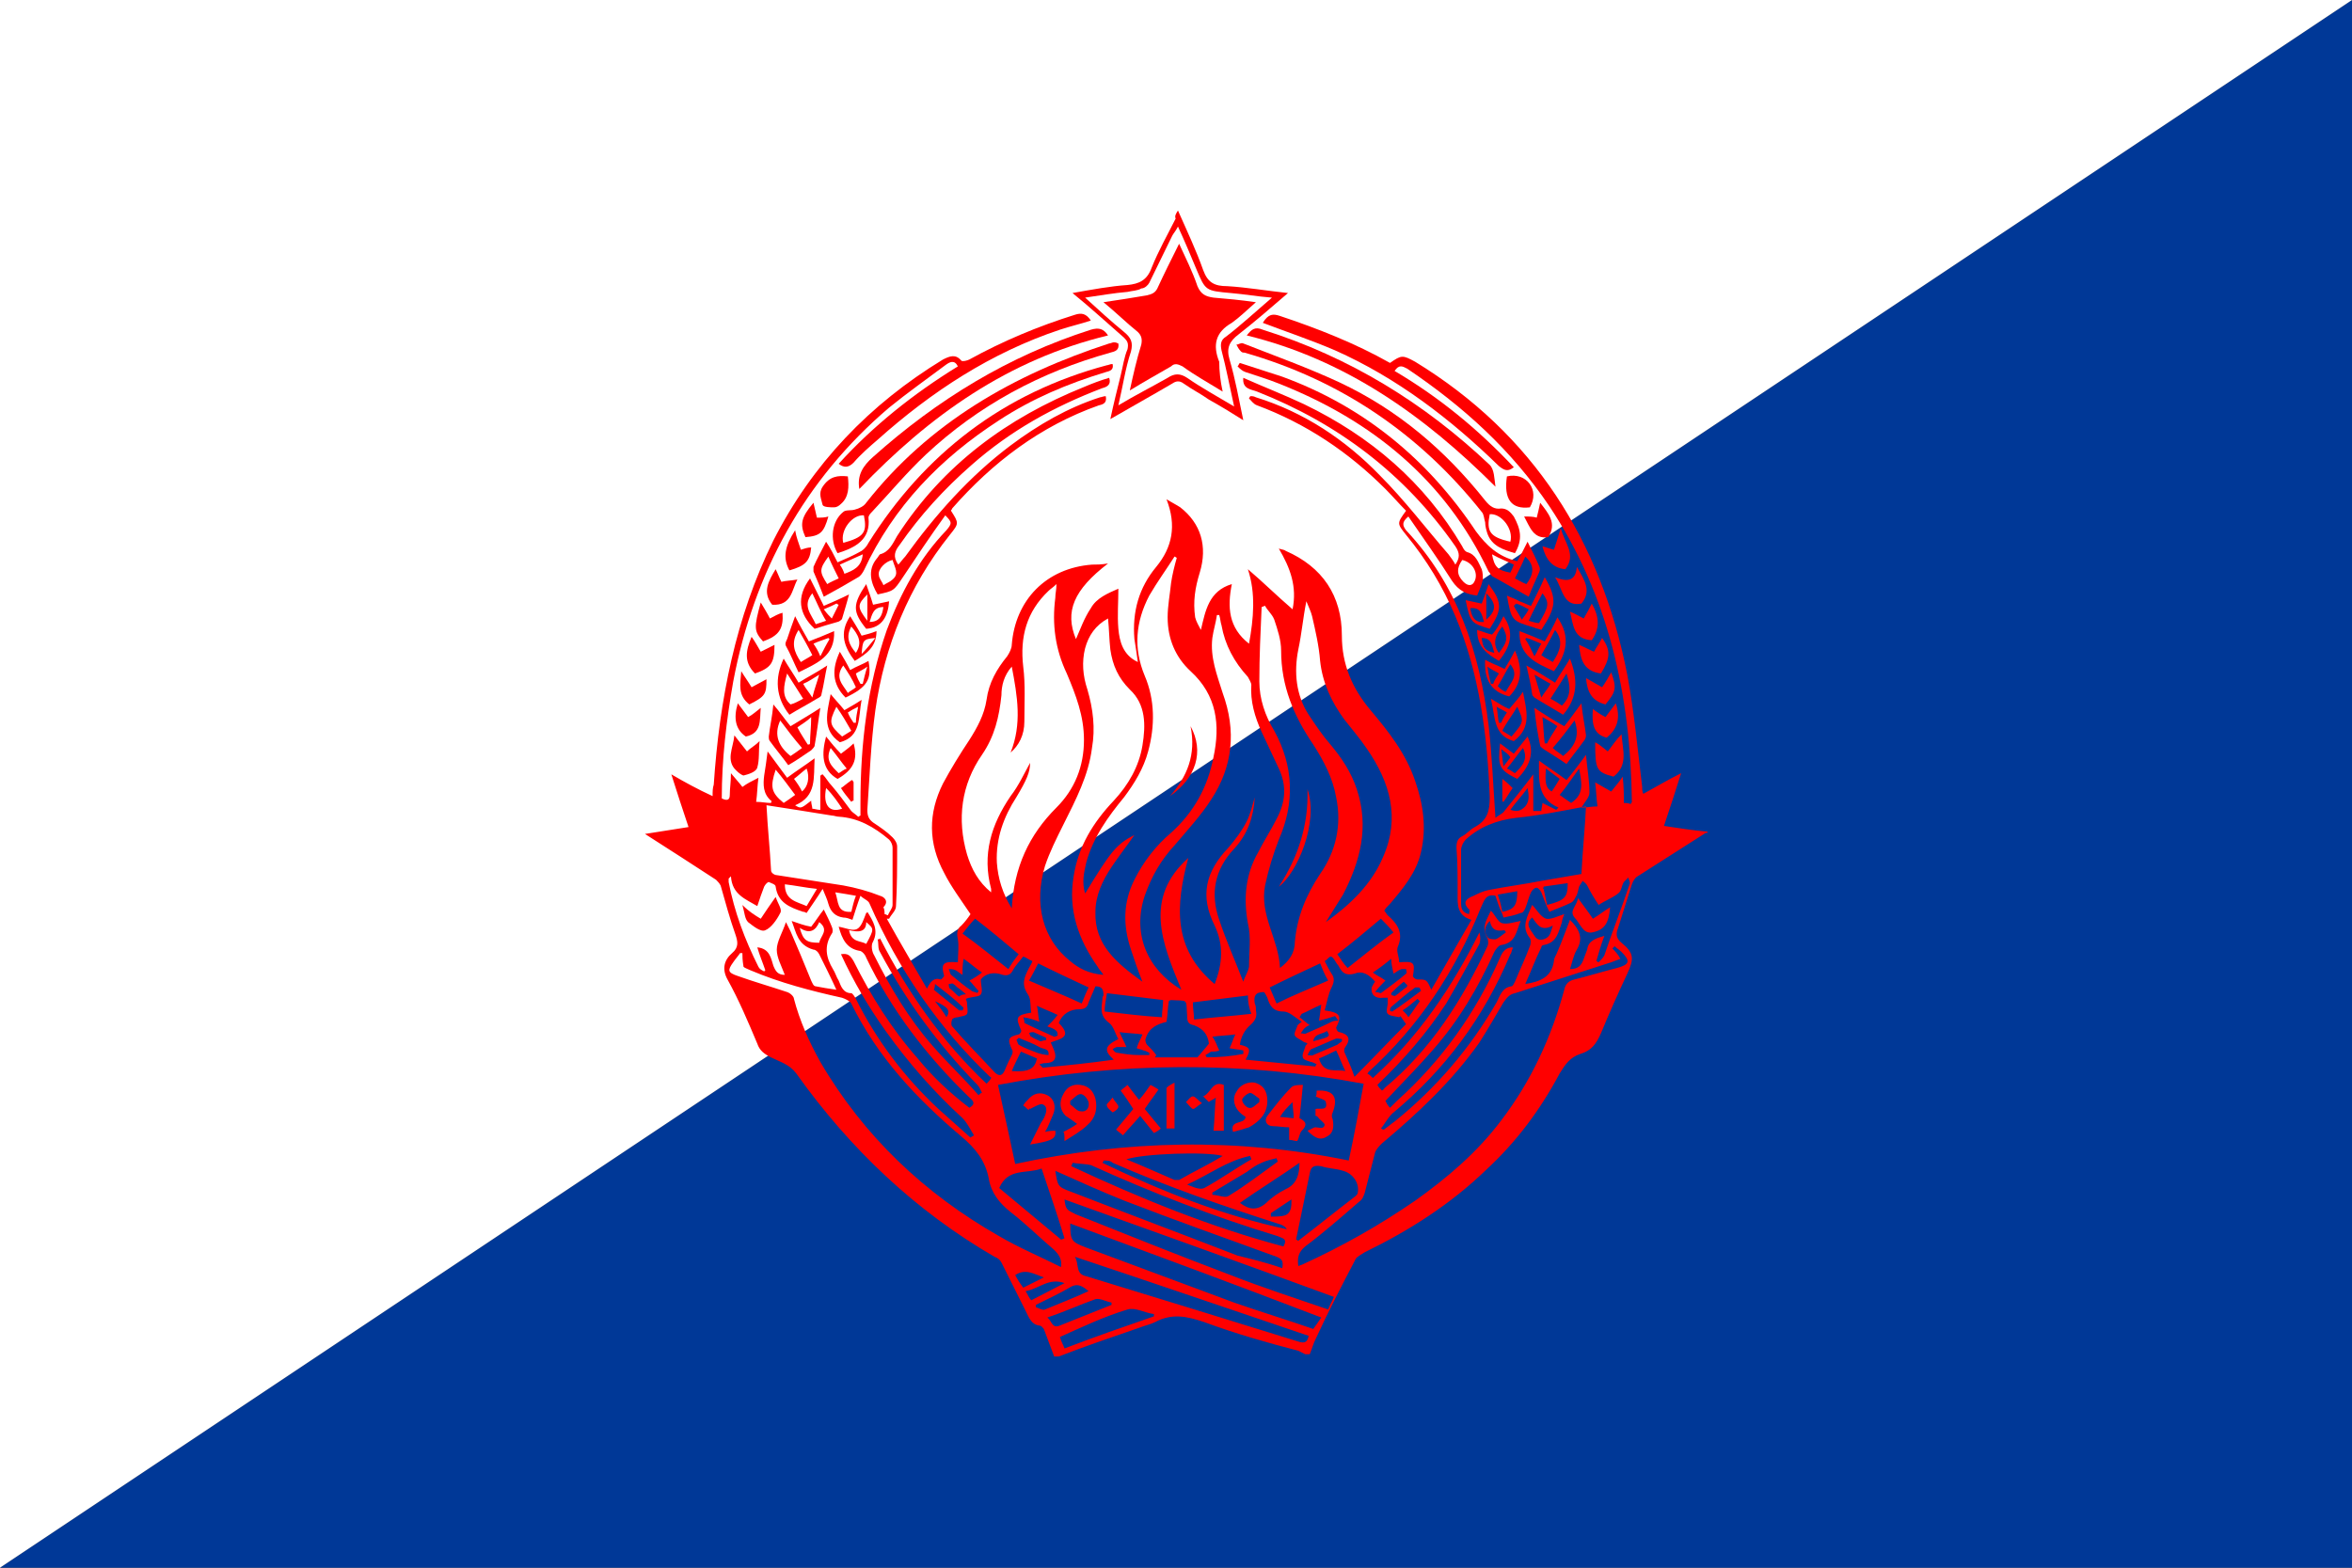 <svg preserveAspectRatio="xMidYMid meet" viewBox="0 0 150 100" xmlns="http://www.w3.org/2000/svg" xmlns:xlink="http://www.w3.org/1999/xlink"><rect x="0" y="0" width="150" height="100" fill="#333333" stroke="none"/><clipPath id="a"><path d="m0 0h150v100h-150z"/></clipPath><g clip-path="url(#a)"><path d="m0 100 150-100v100z" fill="#003897"/><path d="m0 100 150-100h-150z" fill="#fff"/></g><g fill="#f00" transform="matrix(.731 0 0 .731 38.429 13.429)"><path d="m39.4 100c-.3-.8-.6-1.6-.9-2.4-.1-.1-.2-.3-.4-.3-.7-.1-.9-.7-1.2-1.3-.7-1.4-1.4-2.8-2.1-4.2-.1-.2-.3-.4-.6-.5-6.9-4-12.6-9.4-17.3-16-.6-.8-1.4-1-2.2-1.4-.6-.3-1-.6-1.2-1.2-.8-1.9-1.6-3.8-2.6-5.6-.5-.9-.3-1.7.4-2.3.6-.5.5-1 .3-1.6-.5-1.4-.9-2.9-1.3-4.3-.1-.2-.3-.4-.4-.5-2-1.3-4-2.6-6.2-4 1.3-.2 2.5-.4 3.8-.6-.5-1.5-1-3-1.5-4.6 1.2.7 2.3 1.3 3.6 1.9 0-.4 0-.7.1-1 .5-7.4 1.9-14.6 5.2-21.3 3.4-6.7 8.4-11.9 14.8-15.8.6-.3 1.1-.5 1.6.1.1.1.5 0 .7-.1 2.9-1.6 6-2.9 9.2-3.9.6-.2 1-.1 1.4.5-.9.3-1.8.5-2.7.8-6 2-11.2 5.4-15.9 9.6-.7.6-1.5 1.3-2.1 2-.4.4-.8.5-1.3.1 3-3.3 6.5-6.1 10.4-8.5-.3-.6-.7-.4-1.1-.1-1.6 1.2-3.3 2.4-4.9 3.7-7.4 6.3-11.8 14.4-13.6 23.9-.6 3.4-1 6.8-1 10.2.4.2.7.2.7-.3 0-.6.1-1.1.1-1.9.4.5.7.8 1 1.2.4-.3.8-.5 1.4-.8-.1.7-.1 1.4-.2 2.1.5 0 .9.1 1.3.1 0-.1.1-.2 0-.2-.7-.6-.7-1.4-.6-2.2.1-.6.2-1.3.3-2.1.6.8 1.1 1.5 1.7 2.3.8-.6 1.6-1.1 2.4-1.7-.1 1.7.2 3.3-1.7 4.1.5.3.5.3 1.4-.4 0 .3.1.5.1.7.2 0 .4.1.7.1 0-1 0-2 0-3 .1 0 .1-.1.2-.1.3.3.5.7.8 1 .6.7 1.1 1.4 1.7 2.2.2.2.4.3.6.5.1 0 .1-.1.2-.1 0-.4 0-.7 0-1.1 0-5.2.6-10.2 2.3-15.1 1.2-3.2 2.8-6.2 5.2-8.7.5-.6.5-.7-.1-1.3-1.3 1.8-2.5 3.6-3.7 5.4-.8 1.2-.8 1.2-2.2 1.5-.6-1-.9-2.1-.1-3.1.1-.1.2-.3.3-.4.8-.2 1.1-.9 1.5-1.6 4-6.2 9.6-10.3 16.3-13 .7-.3 1.5-.6 2.2-.8.2.6-.2.8-.6.9-4.2 1.6-8 3.7-11.4 6.7-2.4 2.1-4.5 4.4-6.3 7-.4.5-.6 1-.1 1.7.2-.2.4-.5.6-.7 2.6-3.6 5.6-7 9.2-9.7 2.4-1.8 5-3.3 7.8-4.2.1 0 .3-.1.5-.1.1.5-.1.7-.6.8-5.1 1.8-9.3 5-12.8 9 0 .1-.1.1-.1.2.7 1.1.7 1.1-.1 2.1-3.6 4.5-5.7 9.7-6.5 15.3-.4 2.9-.5 5.8-.7 8.7 0 .5.1.8.5 1.1.6.4 1.2.8 1.7 1.3.2.2.4.5.4.8 0 1.7 0 3.5-.1 5.2 0 .4-.4.7-.6 1.1-.1 0-.2 0-.2 0 1.1 2 2.3 4 3.5 6.1.3-.6.6-1 1.2-.8.1 0 .3-.3.3-.3-.3-1.1-.1-1.3 1.2-1.2 0-.7.1-1.4 0-2-.1-.5-.1-.9.3-1.2.3-.3.6-.7.8-1-.8-1.2-1.7-2.4-2.3-3.6-1.4-2.6-1.4-5.2-.1-7.8.7-1.3 1.5-2.6 2.3-3.8.7-1.1 1.3-2.2 1.5-3.5.2-1.5.9-2.7 1.8-3.8.2-.3.4-.7.4-1 .3-3.9 3-6.7 7-7 .4 0 .8 0 1.4-.1-3 2.3-3.8 4.2-2.8 6.6.4-.9.7-1.8 1.3-2.7.5-.9 1.5-1.3 2.4-1.7 0 1.2-.1 2.3 0 3.5.1 1.1.4 2.3 1.7 2.9-.1-.7-.2-1.4-.3-2-.2-2.4.4-4.5 1.9-6.3 1.4-1.7 1.8-3.6.9-5.9.5.3.9.5 1.2.7 1.8 1.4 2.4 3.4 1.7 5.7-.4 1.3-.6 2.5-.4 3.9.1.4.3.7.5 1.1.4-1.7.7-3.4 2.7-4-.4 2-.3 3.8 1.5 5.2.4-2.2.6-4.4-.1-6.5 1.3 1.1 2.5 2.3 3.9 3.5.4-2-.2-3.6-1.2-5.3.3.1.5.1.6.2 3.2 1.4 4.9 3.9 4.9 7.4 0 2.5.9 4.6 2.5 6.5s3.1 3.8 3.9 6.2c.7 2 1 4.1.5 6.2-.4 1.8-1.6 3.2-2.7 4.5-.2.2-.4.4-.5.6.1.1.2.3.3.4.8.7 1.4 1.5.9 2.7-.2.4.1.9.1 1.4 1.3-.1 1.4 0 1.2 1.2 0 .1.2.3.4.3.8 0 .8 0 1.2.9 1.2-2.1 2.3-4 3.5-6.1-1.3-.4-1.2-1.4-1.2-2.3 0-1.3 0-2.7-.1-4 0-.5.1-.8.5-1s.7-.6 1.1-.8c1.1-.6 1.3-1.4 1.3-2.6-.2-5.4-.9-10.8-3-15.8-1.1-2.6-2.5-4.9-4.3-7.1-.8-1-.8-1 0-2.1-.6-.6-1.2-1.3-1.8-1.9-3.2-3.2-6.9-5.7-11.2-7.3-.3-.1-.5-.4-.7-.6 0-.1.1-.1.1-.2.2 0 .3 0 .5.1 4.2 1.3 7.8 3.7 10.8 6.8 2.2 2.2 4 4.6 6 6.9.2.3.4.5.6.9.4-.6.4-1 0-1.6-4.4-6.3-10.2-10.7-17.3-13.5-.5-.2-1.3-.2-1.2-1.2 1.8.8 3.6 1.5 5.3 2.3 5.8 2.8 10.5 6.8 13.8 12.4.1.2.2.4.4.5.8.2 1 .9 1.3 1.5.1.3.1.6.1.9-.1.5-.3.9-.5 1.4-.9-.1-1.6-.4-2.2-1.3-1.2-1.9-2.5-3.7-3.8-5.6-.6.5-.5.8-.2 1.2 4.5 4.8 6.4 10.6 7.2 17 .3 2.6.4 5.3.6 8.1.2-.2.5-.3.7-.5.8-1 1.7-2.1 2.6-3.3v3.2h.7c0-.2.1-.5.1-.7.4.2.8.4 1.2.6.1-.1.2-.2.2-.2-1.9-.8-1.7-2.5-1.7-4.1.8.6 1.6 1.1 2.4 1.7.6-.7 1.1-1.4 1.7-2.2.1 1.2.3 2.2.3 3.3 0 .4-.4.8-.7 1.3.5 0 .9-.1 1.4-.1-.1-.7-.1-1.3-.2-2.1.5.3.9.5 1.4.8.3-.4.6-.7 1-1.3.1.9.1 1.5.1 2.3.2 0 .4 0 .6.1 0-.1.1-.1.1-.2-.1-9.2-2-18-7.2-25.8-3.3-4.9-7.5-8.7-12.4-12-.4-.2-.7-.4-1.1.2 3.9 2.3 7.3 5.1 10.4 8.4-.5.4-.8.3-1.3-.1-4.2-4.1-8.9-7.7-14.3-10.1-2.1-.9-4.2-1.6-6.3-2.4.5-.8.9-.8 1.5-.6 3.3 1.1 6.6 2.4 9.6 4.1 1-.7 1.1-.7 2.2-.1 10.3 6.3 16.2 15.6 18.5 27.3.6 3.2.9 6.5 1.3 9.8 0 .2 0 .4.1.6 1.1-.6 2.1-1.2 3.3-1.8-.5 1.6-1 3.1-1.5 4.6 1.3.2 2.6.4 3.8.5v.1c-.1 0-.2 0-.3.1-1.9 1.2-3.9 2.5-5.8 3.7-.2.1-.4.4-.5.7-.4 1.3-.8 2.5-1.2 3.8-.2.5-.2.9.3 1.3 1.1.9 1.1 1.4.5 2.7-.8 1.7-1.6 3.5-2.3 5.2-.4.9-.8 1.5-1.8 1.8-.9.3-1.3.9-1.8 1.7-1.7 3.2-3.8 6-6.4 8.4-3.1 3-6.7 5.3-10.6 7.2-.3.2-.7.4-.8.6-1.2 2.3-2.4 4.6-3.5 7-.2.4-.3.8-.5 1.3-.1 0-.3 0-.4 0-.2-.1-.4-.2-.6-.3-2.7-.7-5.5-1.5-8.2-2.5-1.5-.5-2.8-.8-4.3 0-.4.2-.9.3-1.4.5-2.3.8-4.7 1.6-7 2.5-.1 0-.2 0-.4 0m-3.4-16.8c9.7-2.1 19.4-2.3 29.1-.3.5-2.3.9-4.5 1.3-6.7-10.7-2-21.3-1.9-31.9.1.5 2.3 1 4.5 1.5 6.9m52.8-17.9c-.3.1-.5.2-.8.3-2.8.9-5.6 1.8-8.4 2.7-.5.1-.7.4-1 .8-.7 1.2-1.4 2.4-2.1 3.5-2.4 3.4-5.4 6.2-8.5 8.8-.2.2-.5.5-.6.8-.3 1.2-.6 2.3-.9 3.5-.1.3-.2.6-.5.8-1.5 1.3-3.1 2.7-4.7 3.9-.6.5-.7 1-.6 1.7.1 0 .2-.1.3-.1 3.5-1.6 6.7-3.4 9.9-5.6 2.8-2 5.4-4.2 7.5-7 2.6-3.4 4.4-7.3 5.5-11.4.1-.5.4-.8.9-.9 1.2-.3 2.5-.7 3.7-1 1.1-.3 1.2-.6.4-1.4-.2-.2-.4-.3-.6-.5-.1.1-.1.1-.2.2.2.2.5.5.7.9m-37.7-8.8c-1.1 4.1-1.4 7.9 2.3 11 .7-1.8.8-3.4 0-5.1-1.3-2.6-.8-4.7 1.2-6.8.6-.7 1.2-1.5 1.6-2.3.3-.6.5-1.4.7-2.1-.1 1.7-.6 3.2-1.8 4.5-1.7 1.8-2.1 3.9-1.3 6.2.6 1.8 1.4 3.6 2.1 5.4.1-.4.4-.8.5-1.3 0-1.3.2-2.6-.1-3.8-.4-2.2-.2-4.3.9-6.2.5-1 1.1-1.9 1.6-2.9.8-1.5.9-2.9.2-4.4-.5-1.1-1-2.1-1.5-3.2-.6-1.3-1-2.7-.9-4.1 0-.2-.2-.5-.3-.7-1.2-1.3-2-2.8-2.3-4.5-.1-.3-.1-.6-.2-.9-.1 0-.1 0-.2 0-.1.7-.3 1.3-.4 2-.2 1.7.4 3.2.9 4.8 1.2 3.3.9 6.4-1 9.3-.9 1.4-2.1 2.7-3.2 4-1.2 1.3-2 2.7-2.6 4.4-1.1 3.3.2 6.4 3.2 8.2-1.7-4.1-3.3-8 .6-11.5m-13.8-8.3c0 .8-.3 1.5-1.2 3-1.1 1.7-1.8 3.6-1.7 5.7.1 1.4.5 2.7 1.3 4 .2-3.6 1.5-6.4 3.9-8.8 1.6-1.6 2.4-3.6 2.4-5.9 0-2.1-.7-3.9-1.5-5.8-1-2.1-1.3-4.3-1-6.6 0-.4.1-.7.1-1.2-.3.3-.5.4-.7.6-1.9 1.8-2.5 4-2.2 6.6.2 1.6.1 3.2.1 4.8 0 1.2-.5 2.1-1.2 2.7 1-2.5.6-4.9.1-7.5-.7.8-.9 1.7-.9 2.5-.2 1.9-.6 3.6-1.7 5.2-1.8 2.6-2.2 5.6-1.3 8.7.4 1.3 1 2.4 2.1 3.3 0-.1 0-.2 0-.3-.8-3 0-5.6 1.7-8.1.7-.9 1.2-2 1.7-2.9m9.1 6.3c-.7 1-1.4 1.9-2 2.8-.8 1.2-1.4 2.5-1.4 3.9-.1 2.9 1.9 4.5 4.1 6.1-.4-1-.7-1.9-1-2.8-.7-2.1-.7-4.1.3-6.1.8-1.6 1.9-3 3.2-4.1 2-1.8 3.2-4 3.7-6.6.6-2.8.3-5.4-2-7.5-1.3-1.2-2-2.8-2-4.7 0-1 .2-2 .3-3 .1-.7.3-1.5.5-2.2-.1 0-.1-.1-.2-.1-.7 1.1-1.5 2.2-2.2 3.4-1.2 2.3-1.4 4.6-.4 7 .9 2.1.9 4.4.3 6.6-.4 1.5-1.2 2.8-2.1 4-1.4 1.7-2.7 3.5-3.3 5.7-.2.9-.4 1.7-.1 2.7 2.2-3.6 2.7-4.3 4.3-5.1m-34.2 10.3c-.1 0-.2 0-.2 0-.2.3-.4.5-.6.8-.5.7-.5.9.4 1.2 1.4.5 2.8.9 4.3 1.4.3.1.6.4.6.6.5 1.9 1.3 3.7 2.3 5.5 3.8 6.5 9.1 11.5 15.6 15.2 1.7 1 3.6 1.8 5.4 2.7.1-.7-.2-1.1-.6-1.5-1.3-1.1-2.5-2.3-3.8-3.3-1-.8-1.7-1.7-1.9-2.9-.3-1.6-1.2-2.7-2.4-3.7-3.9-3.3-7.3-6.9-9.6-11.6-.1-.2-.5-.4-.8-.5-2.7-.6-5.4-1.3-8-2.4-.2-.1-.5-.2-.6-.3-.1-.6-.1-.9-.1-1.2m31.5 1.9c-.2-.3-.4-.5-.5-.7-1.7-2.4-2.6-5-2.1-7.9.4-2.6 1.7-4.7 3.5-6.6 1.3-1.4 2.2-3 2.5-4.8s.3-3.6-1.1-4.9c-1-1-1.5-2.1-1.7-3.5-.1-.9-.1-1.7-.2-2.7-1.1.6-1.7 1.5-2 2.6-.3 1.2-.2 2.4.2 3.6.5 1.7.7 3.4.4 5.1-.3 2.4-1.4 4.5-2.5 6.7-.6 1.2-1.2 2.4-1.6 3.6-1 3.3-.2 6.4 2.2 8.3.7.6 1.6 1.1 2.9 1.2m-32.5-8.6c-.1.1-.1.1-.2.2v.3c.5 2.6 1.4 5 2.6 7.4.1.2.3.3.5.4 0 0 .1-.1.1-.1-.2-.6-.5-1.3-.7-2 1.1.1 1.2 1 1.4 1.6.2.5.4.8 1 .8-.3-.8-.7-1.5-.7-2.2s.5-1.5.8-2.4l.4.8c.6 1.4 1.2 2.8 1.8 4.3.1.2.2.5.4.5.5.1 1.1.2 1.8.3-.5-1.1-1-2.1-1.5-3.1-.1-.2-.3-.4-.5-.4-1.4-.4-1.5-1.5-1.9-2.5.6.2 1.1.4 1.7.5.4-.5.7-1 1.1-1.5.3.6.5 1 .7 1.5.1.2.1.5 0 .6-.7 1.1-.5 2.1.1 3.1.2.3.3.7.5 1 .2.5.4 1.1 1.1 1.1.1 0 .3.3.4.5 1.8 3.6 4.2 6.8 7.2 9.6.9.8 1.9 1.7 2.8 2.5.1-.1.2-.1.3-.2-.3-.5-.6-1.1-1-1.5-2.5-2.3-4.7-4.8-6.7-7.6-1.5-2.1-2.8-4.3-3.9-6.7.6-.1.8.1 1.1.6 1.5 3 3.3 5.9 5.6 8.5 1.3 1.6 2.8 3 4.5 4.3.7-.4.2-.7-.1-1-3.6-3.5-6.7-7.5-8.9-12.1-.1-.3-.4-.6-.6-.6-1.1-.2-1.5-1-1.8-2.1.6.1 1.2.4 1.6.2s.6-.9.8-1.4c0 0 .1 0 .1-.1.5.8 1 1.6.5 2.6-.2.3-.1.9.1 1.2 1.4 2.8 3 5.5 5.1 7.9 1.3 1.5 2.7 2.8 4 4.3.1-.1.2-.2.3-.2-.1-.2-.2-.5-.4-.7-3.4-3.5-6.2-7.3-8.5-11.6-.2-.3-.1-.7-.2-1.1.1 0 .2 0 .2-.1 2.4 4.7 5.4 9 9.3 12.7.2-.2.3-.3.4-.5 0-.1-.1-.1-.1-.1-4.5-4.3-8-9.4-10.5-15.1-.1-.3-.5-.4-.8-.7-.3.8-.5 1.5-.7 2.1-.3-.1-.5-.2-.8-.2-.7-.1-1.1-.5-1.3-1.2-.1-.4-.3-.8-.5-1.3-.5.8-1 1.5-1.4 2.1-.2-.1-.2-.1-.3-.1-1.2-.4-2.2-.8-2.4-2.2 0-.2-.4-.3-.6-.4-.1 0-.3.2-.4.4-.2.5-.4 1.1-.6 1.7-1-.6-2.2-1-2.3-2.6m47.9 8c.8-.6 1.3-1.3 1.3-2.3.2-2.2 1-4.1 2.2-5.9 1.4-2 1.9-4.3 1.4-6.7-.3-1.7-1.1-3.2-2-4.6-1.7-2.5-2.8-5.1-2.8-8.2 0-.9-.3-1.8-.6-2.7-.2-.5-.6-.8-.8-1.2-.1 0-.2.1-.3.1-.1 2.2-.2 4.3-.2 6.5 0 1.5.5 3 1.3 4.3 1.7 3.1 1.8 6.3.4 9.5-.5 1.3-.9 2.6-1.2 4-.5 2.6 1.2 4.7 1.3 7.2m8.8 14c.1 0 .1.1.2.1s.1 0 .2-.1c.3-.2.5-.4.8-.6 3.6-2.9 6.6-6.4 8.9-10.4.3-.6.5-1.3 1.3-1.4.1 0 .2-.2.3-.4.4-1 .9-2 1.3-3.1.1-.2.1-.6 0-.7-.8-1-.2-1.9.2-2.9.4.4.7 1 1.2 1.2.4.1 1-.2 1.6-.4-.1.3-.2.5-.2.7-.3.8-.4 1.8-1.6 2-.1 0-.2.1-.2.2-.5 1-.9 2.1-1.4 3.2 1.3-.2 2.3-.6 2.5-2 0-.3.2-.5.3-.8.4-.9.7-1.8 1.1-2.8.8.8 1.2 1.6.6 2.6-.3.5-.4 1.1-.6 1.7.7 0 1-.3 1.2-.9.1-.3.2-.5.3-.8.1-.8.8-1 1.5-1.2-.3.8-.5 1.5-.7 2.2.1 0 .1.1.2.1.2-.2.4-.4.5-.6.7-2.1 1.5-4.1 2.2-6.2.1-.2-.1-.4-.1-.6-.1.1-.3.3-.4.4-.2.3-.2.8-.5 1-.5.4-1.1.6-1.7 1-.4-.6-.7-1.1-1-1.7-.1-.2-.3-.3-.4-.4-.1.2-.2.3-.3.5-.1.3-.1.6-.3.9-.1.2-.2.4-.4.5-.6.3-1.2.5-1.9.8-.3-.6-.5-1.2-.7-1.7-.1-.2-.3-.4-.4-.4-.2 0-.4.2-.5.4-.2.4-.3.9-.5 1.4-.1.2-.2.4-.4.4-.5.2-1 .3-1.5.4-.1-.4-.3-.7-.4-1s-.2-.6-.3-.9c-.9-.2-1 .5-1.3 1.1-2.2 5.5-5.4 10.3-9.8 14.3 0 0 0 .1-.1.1.2.1.3.2.5.4 4-3.6 6.9-7.9 9.3-12.7.1.4.1.7 0 1-1 1.8-1.9 3.5-2.9 5.2-1.7 2.6-3.7 4.9-6 7.1.1.2.2.3.4.5.1-.1.2-.1.2-.2 4.1-3.4 6.8-7.7 9-12.4.1-.2.1-.6-.1-.9-.4-.9.1-1.5.4-2.2.4.4.6 1 1 1.1.5.1 1-.1 1.6-.2-.4.9-.4 1.9-1.7 2.1-.2 0-.5.4-.6.6-1.4 3.1-3.1 6-5.4 8.6-1.3 1.5-2.7 2.9-4.1 4.4.1.2.2.4.4.6l.6-.6c3.9-3.5 6.9-7.7 9-12.5.2-.5.5-.9 1.1-.9v.1c-.1.2-.1.4-.2.5-2.3 5.5-5.7 10.1-10.3 13.9-.5.5-.7 1-1 1.3m17.9-28.1c-2.1.4-4.1.8-6.1 1-1.7.2-3.2.8-4.4 1.9-.2.2-.4.6-.4.9v4.7c0 .5.2.8.7.9 0-.2.1-.4 0-.4-.7-.7-.1-1 .4-1.2.4-.2.8-.4 1.3-.5 1.5-.3 3.1-.5 4.6-.8 1.2-.2 2.3-.4 3.5-.6.1-2 .3-3.9.4-5.9m-61.2 9.4c.1 0 .2.1.3.1.1-.3.4-.6.4-.9 0-1.7 0-3.3 0-5 0-.2-.1-.5-.3-.7-1.3-1.1-2.7-1.9-4.4-2-.2 0-.4-.1-.6-.1-1.9-.3-3.7-.6-5.7-.9.1 2 .3 3.8.4 5.7 0 .2.3.4.5.4 1.9.3 3.9.6 5.8.9 1.1.2 2.2.5 3.2.9.4.1.8.5.3 1 .1.2.1.4.1.6m38.5.7c2.1-1.5 4-3.3 5-5.7 1.5-3.4.6-6.5-1.4-9.4-.6-.9-1.3-1.7-2-2.6-1.1-1.5-1.9-3.2-2.1-5.1-.1-1.3-.4-2.6-.7-3.9-.1-.4-.3-.8-.5-1.3-.3 1.5-.4 2.8-.7 4.2-.4 2-.2 4 .9 5.7.6.9 1.2 1.8 1.9 2.6 1 1.2 1.8 2.4 2.3 3.9 1.1 3.3.3 6.3-1.2 9.2-.5.8-1 1.6-1.5 2.4m-30.1 5c0 .6.2 1 0 1.3-.1.2-.6.2-1 .3-.1 0-.3.1-.3.1 0 .1.1.2.1.4 0 .3.1.7 0 .9s-.5.2-.8.3c-.2 0-.5.1-.5.2-.1.2-.1.5 0 .6 1.2 1.4 2.5 2.7 3.7 4 .4.4.7.3.9-.2s.4-.9.6-1.3c.1-.2.1-.4 0-.5-.4-.9-.3-1.1.6-1.3.1 0 .3-.3.2-.4-.5-1.1-.4-1.3.9-1.5-.1-.5 0-1.2-.3-1.6-.6-.9-.3-1.5.1-2.3.1-.2.2-.3.3-.6-.3-.1-.5-.3-.8-.4-.3.4-.7.8-.9 1.2s-.5.5-.9.4c-.8-.3-1.5-.1-1.9.4m36.6 3.2s-.1.1-.1.1c-.4-.1-.8-.1-1-.3s0-.6 0-1c0-.1 0-.2 0-.4-.1 0-.3 0-.4 0-.7.1-1.1-.3-1-.9.1-.2.2-.4.3-.5-.5-.6-1.1-1-1.8-.7-.8.2-1.1-.1-1.4-.7-.2-.2-.3-.5-.5-.7 0 0-.1-.1-.2-.1-.2.1-.3.3-.5.4.2.4.4.8.6 1.1.3.4.2.8 0 1.2-.3.6-.4 1.3-.6 2 1.4.2 1.5.5 1 1.5 0 .1.1.4.3.4.8.2 1 .6.5 1.3-.1.1-.1.3-.1.4.3.7.6 1.3.9 2.2 1.6-1.6 3-3.1 4.5-4.6-.3-.4-.4-.6-.5-.7m-28.8 18.1c0 1.5.1 1.6 1.4 2.1 4.3 1.6 8.6 3.2 12.9 4.8 2.3.8 4.6 1.5 6.9 2.3.3-.4.5-.7.7-1-7.3-2.8-14.6-5.5-21.9-8.2m23 6.4c-7.9-2.9-15.7-5.7-23.5-8.5.1.9.2.9 1 1.3 4.5 1.8 9 3.6 13.5 5.3 2.8 1.1 5.6 2 8.5 3 .2-.5.4-.8.5-1.1m-7.7-20.7c2.1.2 4.1.4 6.1.6 0-.1 0-.1.1-.2-.2-.1-.4-.2-.5-.2-.3-.1-.7-.2-.7-.4-.1-.2.1-.6.2-.9 0-.1.1-.2.2-.3-.1-.1-.3-.1-.4-.2-.3-.2-.6-.3-.7-.5s.1-.5.2-.8c0-.1.1-.2.4-.4-.6-.4-1.1-.9-1.6-.9-.9 0-1.2-.5-1.4-1.2-.1-.2-.2-.4-.3-.5-.8 0-.9.4-.8 1 .1.2.1.4.1.6.1.5 0 .8-.4 1.2-.6.5-.9 1.1-1 1.8.9.2 1 .4.5 1.3m-13.1-6.4c-.2.5-.4.9-.6 1.4-.1.4-.3.6-.8.6-.8 0-1.5.4-1.8 1.2 1.3 1.3 0 1.4-.7 1.7.2.5.4.8.4 1.2 0 .5-.5.6-.9.6-.2 0-.4.1-.5.1.1.1.2.2.3.3 2.1-.2 4.1-.4 6.2-.7-.9-.8-.8-1.2.4-1.8-.3-.5-.4-1.1-.8-1.4-.8-.6-.7-1.2-.6-2 0-.1 0-.3.1-.4 0-.5-.1-.8-.7-.8m-1.8 23.6c.4.6 0 1.5 1 1.7 6.2 1.9 12.4 3.8 18.5 5.7.6.2.8 0 .9-.5-6.8-2.3-13.5-4.6-20.4-6.9m19.3-1.5c.1 0 .1.1.2.1 1.7-1.3 3.3-2.6 5-3.9.1-.1.2-.2.2-.4.1-.8-.5-1.6-1.3-1.8-.6-.2-1.3-.2-1.9-.4-.6-.1-.9 0-1 .6-.4 1.9-.8 3.9-1.2 5.8m-1.2 2.5c.1-.6 0-.8-.5-1-4.4-1.6-8.9-3.2-13.3-4.9-2-.8-4-1.7-6-2.6.2 1.3.2 1.4 1.3 1.8 4.9 1.9 9.7 3.7 14.6 5.6 1.2.3 2.5.6 3.9 1.1m-11-18.6c0 .1-.1.1-.1.2h3.7c.4-.5.7-.8 1-1.2-.1-.8-.5-1.3-1.3-1.6-.5-.1-.6-.3-.6-.8-.1-1.6.1-1.3-1.4-1.4 0 0-.1 0-.2.1-.1.6-.1 1.2-.2 1.8-.8.2-1.5.5-1.8 1.4-.1.2 0 .5.1.6.3.3.6.6.8.9m-13.7 11.6 5.4 4.5c.1 0 .2-.1.3-.1-.6-2-1.3-4-2-6.1-1.3.5-2.9-.1-3.7 1.7m6.4-2.2c0 .1-.1.2-.1.3 6 2.8 12.1 5.3 18.5 7 .4-.7-.1-.7-.5-.9-5.6-1.7-11-3.8-16.3-6.2-.4-.1-1-.1-1.6-.2m4.7-.3c1.5.6 2.8 1.2 4.2 1.8h.4c1.2-.7 2.5-1.3 3.8-2.1-1.4-.4-7-.2-8.4.3m-5.8 15.5c.1.4.3.7.4 1 2.6-1 5.2-1.9 7.8-2.8 0-.1 0-.1 0-.2-.8-.1-1.6-.6-2.3-.4-2 .6-3.9 1.5-5.9 2.4m3.8-15.4c0 .1 0 .1-.1.2 5.2 2.5 10.5 4.6 16.1 5.8-.1-.2-.3-.3-.5-.4-5-1.6-9.9-3.3-14.7-5.4-.2-.2-.5-.2-.8-.2m12.6-14.4c-1.6.2-3.2.4-4.8.6 0 .6.1 1 .1 1.5 1.7-.2 3.3-.3 5-.5-.2-.5-.3-1-.3-1.6m8.7-2.4c1.4-1.1 2.6-2.1 4-3.1-.4-.5-.7-.8-1.1-1.2-1.3 1.1-2.5 2.1-3.8 3.1.3.4.5.8.9 1.2m-1.7 1.1c-.3-.5-.5-1-.7-1.5-1.5.7-3 1.4-4.4 2.1.2.5.4.9.6 1.4 1.4-.7 2.9-1.3 4.5-2m-26.1 0c1.6.7 3.1 1.3 4.6 2 .2-.5.4-1 .6-1.4-1.5-.7-3-1.4-4.4-2.1-.3.6-.5 1-.8 1.5m-.9-2.3c-1.3-1.1-2.5-2.1-3.8-3.1-.4.4-.7.8-1.1 1.3 1.4 1 2.6 2 4 3.1.3-.5.5-.8.9-1.3m12.5 5.5c0-.5.1-1 .1-1.5-1.7-.2-3.2-.4-4.9-.6-.1.6-.2 1.1-.2 1.6 1.8.2 3.3.4 5 .5m12 12.7c-1.7 1.2-3.5 2.3-5.2 3.5.8.6 1.5.7 2.3 0 .5-.5 1.1-.9 1.7-1.2.9-.4 1.2-1.2 1.2-2.3m-16.4 12.4c0-.1 0-.1 0-.2-.5-.1-1-.4-1.4-.3-1.4.5-2.7 1.1-4.2 1.6.4.3.4 1 1.1.7 1.5-.6 3-1.2 4.5-1.8m14.5-12.5c0-.1-.1-.2-.1-.3-.4.1-.9.2-1.3.4-.5.2-.9.5-1.3.8-1 .6-2 1.2-3 1.8v.2c.5 0 1.1.3 1.4.1 1.5-.9 2.9-2 4.3-3m-2.3-.2c0-.1-.1-.2-.1-.3-2 .4-3.7 1.7-5.5 2.5.5.2 1.1.5 1.5.3 1.3-.7 2.7-1.7 4.1-2.5m-18.8 12.7v.2c.3.1.6.3.8.2 1.2-.5 2.5-1 3.8-1.6-.5-.4-.9-.7-1.5-.4-1 .6-2.1 1.1-3.1 1.6m9.3-23.6c-.7-.1-1.3-.1-2-.2.2.5.4.8.6 1.3-.3 0-.5 0-.8 0-.1 0-.3.1-.4.2.1.1.2.3.4.3.6.1 1.2.2 1.9.2h.9c0-.1 0-.2 0-.2-.2-.1-.4-.2-.5-.2-.2-.1-.4-.1-.6-.2.1-.4.3-.7.5-1.2m15.4-1.2c.1-.5.1-.8.2-1.4-.7.3-1.2.6-1.7.8-.1.1-.1.2-.2.3.3.2.6.5.9.7-.1 0-.3.1-.5.3-.1.1-.2.3-.3.4.2 0 .4.1.5 0 .7-.3 1.4-.6 2.2-1 .2-.1.4-.1.6-.1-.1-.1-.2-.3-.3-.4-.6.2-1 .3-1.4.4m-8.7 2.6c-.2.1-.5.1-.7.1-.2.1-.3.2-.5.3 0 .1.1.1.1.2 1.1 0 2.2-.1 3.2-.3 0-.1 0-.2 0-.3-.4-.1-.8-.1-1.2-.2.2-.4.3-.8.5-1.2-.7.1-1.3.1-2 .2.3.4.4.8.6 1.2m-17.1-2.9c.1.2.1.4.1.5.8.4 1.7.8 2.6 1.2.1 0 .3-.1.3-.1 0-.1 0-.3-.1-.4-.2-.2-.5-.3-.8-.4.3-.3.6-.6.9-1-.6-.3-1.2-.5-1.8-.8.1.5.1.9.2 1.4-.5-.2-.8-.3-1.4-.4m-4.7-3.2c.4-.2.7-.4 1.1-.7-.6-.4-1-.8-1.6-1.2-.1.5-.1.9-.1 1.4-.2-.1-.4-.3-.6-.4s-.4-.1-.6-.1c.1.2.1.4.2.5.6.5 1.2 1 1.8 1.4.1.1.4.1.5.2 0-.1.1-.1.1-.2-.3-.3-.5-.6-.8-.9m36.3 0c-.3.3-.6.6-.9 1 .3 0 .4.1.5.1.8-.6 1.5-1.1 2.2-1.7.1-.1 0-.3 0-.4-.1 0-.3 0-.4 0-.3.1-.5.3-.7.4-.1-.5-.2-.9-.2-1.3-.6.5-1 .8-1.6 1.2.4.3.7.4 1.1.7m-49.6-8c-1-.1-1.9-.3-2.8-.4 0 1.4 1 1.5 1.9 1.9zm66.5-10.5c-.6.8-1.1 1.6-1.7 2.3.4.3.7.5 1 .7 1.2-.8.9-1.8.7-3m-70.1.1c-.5 1.5-.4 2 .7 2.9.3-.2.6-.4 1-.7-.6-.8-1.1-1.5-1.7-2.2m67.3 11.8c1.6-.4 1.8-.7 1.8-1.9-.7.1-1.4.2-2.1.3 0 .1-.1.2 0 .2.1.5.2.9.3 1.4m-46.7 14.5c1.5.1 2-.2 2.2-1.1-.5-.2-.9-.4-1.4-.6-.3.6-.6 1.2-.8 1.7m29.1 0c-.3-.6-.5-1.2-.8-1.8-.6.3-1 .5-1.5.7.4 1.4 1.5.9 2.3 1.1m-39.5-44.6c-.6.1-1.3.8-1.2 1.3 0 .3.3.6.4.9.3-.2.6-.3.8-.5.6-.5.2-1 0-1.7m49.7 0c-.5.7-.5 1.3.1 1.9.4.4.8.4 1-.1.3-.7-.2-1.6-1.1-1.8m-38.1 63.8c.2.3.3.6.5.8 1-.5 1.9-1 2.9-1.5-1.4-.5-2.2.5-3.4.7m41.6-33.1c1-.2 1.3-.5 1.3-1.8-.6.1-1.1.2-1.7.3.2.6.3 1 .4 1.5m-61.3 1.4c.3 1.1.6 1.3 1.7 1.3.1-.6.9-1.1 0-1.8-.3.7-.8 1.1-1.7.5m21.3 30.5c-.9-.3-1.6-.8-2.5-.2.2.4.4.7.7 1.1zm-18.2-33.6c.3.8.1 1.8 1.4 1.7.1-.4.2-.9.4-1.4-.6-.1-1.1-.2-1.8-.3m1.2 3.3c.2 1.1 1 .9 1.5 1.2.7-1.3.7-1.3 0-1.9 0 .9-.7.9-1.5.7m59.6-1.1c-.7.6-.1 1.1.2 1.6.2.3.4.4.8.3.6-.2.6-.6.8-1.2-1.1.6-1.4-.2-1.8-.7m-16.6 10.8c0-.1 0-.1 0-.2-.2 0-.4-.1-.6 0-.7.3-1.4.6-2.1.9-.1.1-.2.3-.3.5.2 0 .4.1.5 0l2.1-.9c.1-.1.3-.2.4-.3m-35.5-5c0 .3-.1.5-.1.5.7.6 1.5 1.2 2.2 1.8h.3c.1-.1.1-.3 0-.3-.7-.7-1.5-1.3-2.4-2m7.3 4.7c-.1.1-.2.2-.2.2.1.1.1.3.2.4.5.3 1.1.5 1.6.7.3.1.7.2 1 .2.1-.6-.5-.5-.8-.7-.5-.3-1.1-.5-1.8-.8m35.1-4.1c-.1-.2-.1-.3-.2-.3s-.3 0-.3 0c-.7.5-1.4 1.1-2.1 1.7-.1.1-.1.2-.1.3s.2.1.2.1c.9-.6 1.7-1.2 2.5-1.8m-51.9-17.7c-.3 1.5.3 2.2 1.4 1.8-.4-.6-.8-1.2-1.4-1.8m38.8 37.1v.3c.4 0 .9 0 1.2-.1.6-.2.6-.8.6-1.4-.6.4-1.2.8-1.8 1.2m19.1-25.5c-.5.5-.5 1-.2 1.4.1.2.5.2.7.2.3-.1.6-.4.9-.6 0-.1-.1-.1-.1-.2-.6.1-1.1.1-1.3-.8m6.1-12.4c-.4-.3-.8-.6-1.2-.9-.1 1.3 0 1.7.5 2 .3-.4.5-.8.7-1.1m-4.3 2.7c.6.2.9.1 1.3-.3.4-.5.3-1 .2-1.6-.5.7-1 1.2-1.5 1.9m-61.8-1.6c.5-.4.7-1.2.4-2-.4.3-.7.6-1.1.9.3.4.5.7.7 1.1m52.9 19.7c.4-.5.7-1 1-1.4-.1-.1-.1-.1-.2-.2-.4.3-.8.7-1.3 1 .3.3.4.4.5.6m-.4-3.1c-.4.3-.8.7-1.1 1 0 0 0 .2.1.2s.2.1.3 0c.3-.2.6-.5.9-.7.1 0 .1-.2.1-.2-.1-.1-.2-.2-.3-.3m-7.9 5.2c1.5-.4 1.5-.4 1.2-.9-.4.3-1.1.2-1.2.9m-23.3-.1c0-.1 0-.1 0-.2-.4-.2-.7-.3-1.1-.5-.1 0-.3 0-.4.1.1.1.1.3.2.3.3.2.6.3.8.4.1 0 .3-.1.5-.1m-7-4c-.3-.3-.5-.4-.6-.5-.2-.1-.3-.3-.5-.4-.1-.1-.2 0-.4 0 0 .1 0 .3.1.4.3.2.5.5.8.7.1-.1.3-.2.6-.2m-1.7 2c.4-.6.1-.9-1-1.4.4.5.7.9 1 1.4"/><path d="m59.8 7.2c-1.5 1.3-2.9 2.5-4.3 3.6-.8.6-1.1 1.2-.8 2.2.5 1.7.8 3.4 1.2 5.3-1.1-.7-2.1-1.3-3-1.8-.7-.5-1.5-.9-2.2-1.4-.4-.3-.7-.2-1 0-1.7 1-3.5 2-5.4 3.1.3-1.4.6-2.6.9-3.8.2-.8.3-1.6.6-2.3.1-.5 0-.7-.3-1-1.5-1.3-2.9-2.6-4.5-3.9 1.7-.3 3.3-.6 4.8-.7 1-.1 1.7-.4 2.1-1.5.6-1.5 1.4-2.9 2.1-4.3-.1-.2 0-.4.2-.7.8 1.8 1.6 3.5 2.2 5.2.4 1.1 1 1.4 2.1 1.4 1.7.1 3.4.4 5.3.6m-17.7.4c1.2 1.1 2.3 2.1 3.4 3 .6.5.8.9.6 1.7-.5 1.5-.7 3-1.1 4.7 1.5-.9 2.9-1.6 4.3-2.4.6-.4 1.1-.4 1.7 0 1.3.9 2.6 1.6 4.1 2.5-.4-1.8-.7-3.4-1.1-4.9-.1-.5-.1-.9.4-1.2 1.3-1 2.6-2.2 4-3.4-1.3-.1-2.4-.3-3.6-.4-2.2-.2-2.2-.2-3-2.1-.5-1.2-1-2.4-1.6-3.7-.2.4-.4.6-.5.8-.7 1.4-1.3 2.7-2 4.1-.1.2-.4.5-.7.5-.3.2-.8.2-1.2.3-1.2.1-2.3.3-3.7.5"/><path d="m79.8 30.6c.3-.5.6-1.1.9-1.7.4.8.7 1.4 1 2.1.1.2.1.4 0 .6-.3.7-.6 1.3-.9 2.1-1.1-.6-2.1-1.2-3.2-1.8-.1-.1-.2-.3-.3-.4-3.8-8-10.2-13.2-18.3-16.4-1-.4-2-.7-2.9-1-.3-.1-.5-.3-.7-.5.1-.1.1-.2.2-.3 1.2.4 2.5.8 3.7 1.2 7.1 2.6 12.7 7.2 16.9 13.5.9 1.2 1.9 2.2 3.6 2.6m.7-.4c-.3.7-.6 1.3-.9 1.9.4.2.7.4 1 .5.6-.8.8-1.6-.1-2.4m-2.9-.2c.2 1.1.5 1.4 1.6 1.6.1-.2.2-.4.3-.7-.6-.3-1.2-.5-1.9-.9"/><path d="m20.5 30.7c.7-.3 1.4-.6 2.1-1 .3-.2.5-.5.6-.7 4.9-7.8 11.8-13.1 20.8-15.5.1 0 .3-.1.4-.1h.1c.1.5-.2.6-.6.7-3.3 1-6.4 2.3-9.3 4.2-5.1 3.3-9.2 7.5-11.8 13.1-.1.2-.3.5-.5.6-1 .6-1.9 1.1-3 1.7-.3-.8-.6-1.5-.9-2.2 0-.1 0-.3 0-.4.3-.7.7-1.4 1.1-2.2.4.6.7 1.2 1 1.8m-.9 1.9c.3-.2.6-.3 1-.5-.3-.6-.6-1.2-.9-1.9-.8 1.1-.8 1.3-.1 2.4m3.1-2.6c-.7.3-1.3.6-2 .9.2.3.3.5.4.8.8-.3 1.5-.6 1.6-1.7"/><path d="m45 11.6c.1.6-.3.7-.7.8-6.1 1.7-11.5 4.6-16.1 8.9-1.7 1.6-3.1 3.3-4.7 5-.1.1-.3.3-.3.5.2 1.9-1.1 2.6-2.7 3.1-.7-1.2-.5-2.8.5-3.6.2-.2.7-.1 1-.2.4-.1.8-.3 1-.6 5.5-7 12.9-11.2 21.2-13.9.1 0 .3-.1.4-.1.3 0 .3.1.4.1m-24 17.4c1.8-.5 2.1-.9 1.8-2.4-1-.1-2.1 1.3-1.8 2.4"/><path d="m79.6 29.9c-1-.3-2-.6-2.4-1.7-.1-.3-.2-.7-.2-1-.1-.3-.1-.7-.3-.9-5.4-6.8-12.3-11.5-20.7-13.9-.1 0-.2 0-.3-.1-.2-.2-.3-.4-.4-.6.2 0 .4-.2.6-.1 2.8 1.1 5.6 2.1 8.4 3.4 5.1 2.4 9.2 5.9 12.7 10.3.4.5.8.8 1.4.7.5 0 .8.3 1.1.7.6 1.1.8 2 .1 3.2m-.4-1c.3-1.1-.8-2.5-1.8-2.4-.3 1.5 0 2 1.8 2.4"/><path d="m56.2 10.9c.4-.5.7-.8 1.4-.5 7.6 2.4 14.1 6.4 19.8 11.8.4.4.4 1.2.5 1.9-6.2-6.2-13.1-11.1-21.7-13.2"/><path d="m22.4 24.3c-.2-1.2.3-2 1.2-2.8 5.6-5 11.8-8.8 19-11.1.7-.2 1.1-.1 1.5.5-8.7 2.1-15.6 7-21.7 13.4"/><path d="m81.3 43.4c.9.6 1.7 1.1 2.6 1.6.5-.6.9-1.2 1.5-2 .1 1.1.3 1.9.4 2.8 0 .2-.1.4-.2.5-.5.7-1 1.3-1.5 2-.7-.5-1.4-.9-2-1.3-.1-.1-.3-.2-.3-.3-.2-1-.4-2.1-.5-3.3m3.5 1.1c-.6.8-1.2 1.6-1.9 2.4.3.3.7.5.9.7 1-.8 1.5-1.7 1-3.1m-1.5.5c-.4-.3-.8-.5-1.3-.8.1.9.1 1.6.2 2.3h.2c.2-.4.5-.9.9-1.5"/><path d="m14.9 43.1c.6.7 1 1.3 1.5 1.9.8-.5 1.7-1 2.6-1.6-.2 1.2-.3 2.2-.5 3.3 0 .1-.2.3-.3.4-.6.4-1.3.9-2 1.3-.5-.7-1.1-1.4-1.6-2.1-.1-.1-.1-.3-.1-.4.1-.9.3-1.7.4-2.8m2.5 3.8c-.7-.8-1.3-1.6-1.9-2.4-.6 1.3-.1 2.3.9 3.1.3-.2.6-.4 1-.7m-.4-1.8c.3.6.6 1 .9 1.5.1 0 .2 0 .2-.1 0-.7.1-1.4.1-2.3-.4.4-.8.6-1.2.9"/><path d="m80.6 39.7c.9.5 1.7 1 2.5 1.5.4-.7.9-1.4 1.3-2.1.7 1.8.7 3.4-.6 4.9-.8-.5-1.7-1-2.5-1.5-.1-.1-.2-.2-.2-.3-.1-.8-.3-1.6-.5-2.5m3.5.7c-.5.8-.9 1.4-1.4 2.2.4.2.7.4 1 .6.9-.9.7-1.8.4-2.8m-1.4.9c-.5-.3-.9-.5-1.4-.8.2.7.4 1.3.6 2 .3-.5.6-.8.8-1.2"/><path d="m15.8 39.1c.4.7.9 1.4 1.3 2.1.8-.5 1.6-.9 2.5-1.5-.2.9-.3 1.7-.5 2.5 0 .2-.2.3-.4.4-.8.5-1.6.9-2.4 1.4-1.2-1.5-1.3-3.2-.5-4.9m1.7 3.5c-.5-.8-.9-1.4-1.4-2.2-.3 1.1-.5 2 .3 2.7.4-.1.7-.3 1.1-.5m0-1.3c.2.4.5.7.8 1.2.2-.8.4-1.3.6-2-.5.3-.9.6-1.4.8"/><path d="m82.2 37.6c.4-.7.8-1.4 1.1-2.1 1.2 1.7.8 3.2-.3 4.7-1.5-.7-3.1-1.3-3-3.5.8.3 1.5.6 2.2.9m.7 1.8c.6-.9 1-1.8.2-2.8-.4.8-.8 1.5-1.2 2.2.4.3.7.4 1 .6m-2.3-2.1s-.1.1-.1.1c.3.4.5.9.8 1.5.3-.5.4-.8.6-1.1-.5-.2-.9-.4-1.3-.5"/><path d="m18 37.6c.8-.3 1.5-.6 2.2-.9.1 2.2-1.5 2.8-3.1 3.6-.4-.8-.7-1.6-1.1-2.3-.1-.2 0-.4.1-.6.2-.6.4-1.2.7-2 .4.8.8 1.5 1.2 2.2m-.7 1.8c.3-.2.7-.4 1-.6-.4-.8-.8-1.5-1.2-2.2-.7 1.1-.4 1.9.2 2.8m1.1-1.6c.2.3.4.6.6 1.1.3-.6.5-1 .8-1.5 0 0-.1-.1-.1-.1-.5.2-.9.3-1.3.5"/><path d="m18.1 32.1.6 1.2c.2.4.4.8.6 1.2.7-.3 1.4-.6 2.2-1-.2.8-.4 1.4-.6 2.1 0 .1-.3.3-.4.3-.7.2-1.4.4-2 .6-1.4-1.3-1.6-2.8-.4-4.4m.2 1.3c-.9 1.1-.1 1.8.3 2.7l.9-.3c-.5-.8-.8-1.6-1.2-2.4m1 1.4c.3.4.5.6.7.8.2-.4.4-.8.6-1.2-.1 0-.1-.1-.2-.1-.2.1-.6.3-1.1.5"/><path d="m78.9 33.6c.4.2.8.3 1.1.5.3.1.7.3 1 .4.4-.8.8-1.6 1.2-2.5 1.1 1.9 1 2.6-.3 4.6-.2-.1-.4-.1-.6-.2-2-.6-2-.6-2.4-2.8m1.9 2.2c.4.1.6.2.9.2.9-1.5.9-1.8.3-2.6-.4.8-.8 1.5-1.2 2.4m-1.1-1.5c-.1.1-.1.1-.2.2.2.4.5.8.7 1.2.2-.3.4-.5.6-.9-.4-.2-.7-.4-1.1-.5"/><path d="m87.7 47.2c.4-.5.7-1 1.2-1.5.1 1.4.6 2.7-.7 3.7-1.5-.4-1.6-.6-1.6-3 .4.2.7.5 1.1.8"/><path d="m11.5 45.8c.4.5.7.9 1.1 1.4.3-.3.7-.5 1.1-.9-.1.9 0 1.6-.2 2.3-.1.4-.8.6-1.2.7-.1 0-.4-.2-.6-.4-1-.9-.3-2-.2-3.1"/><path d="m21.4 23.2c.1.9.1 1.8-.6 2.4-.2.2-.4.3-.6.3-.3 0-.9 0-1-.2-.1-.5-.4-1 0-1.6.6-.9 1.3-1 2.2-.9"/><path d="m78.9 23.2c1.7-.4 2.9 1.2 2 2.7-1.6.2-2.3-.7-2-2.7"/><path d="m79.1 43.5c.4-.5.8-.9 1.2-1.5.3 1.6.8 3.1-.8 4.3-1.8-.5-1.6-2.1-2-3.7.7.4 1.1.7 1.6.9m.2 2.4c1.1-1.3 1.1-1.3.5-2.6-.4.7-.9 1.3-1.3 2.1.3.2.5.3.8.5m-.4-2.1c-.3-.2-.6-.3-.9-.5.1.5.1 1 .2 1.4h.2c.1-.3.3-.6.5-.9"/><path d="m20.7 46.4c-1.6-1.1-1.1-2.6-.8-4.2.4.5.8.9 1.2 1.4.5-.3.9-.5 1.5-.9-.3 1.5 0 3.2-1.9 3.7m-.3-3.1c-.7 1.4-.6 1.6.5 2.6.3-.2.5-.3.8-.5-.4-.7-.8-1.4-1.3-2.1m1.5 1.4h.2c0-.4.1-.9.2-1.4-.4.2-.6.3-.9.5.1.3.3.6.5.9"/><path d="m79.1 42.4c-1.6-.4-2.2-1.5-2.1-3.2.5.3 1.1.5 1.7.8.3-.5.6-1 .9-1.6.7 1.6.6 2.9-.5 4m-.3-.4c.4-.8 1.2-1.4.4-2.4-.4.6-.7 1.3-1.1 1.9.2.2.4.4.7.5m-1.3-.7h.2c.1-.3.3-.6.5-.9-.3-.2-.6-.3-1-.6.1.7.2 1.1.3 1.5"/><path d="m83.1 32c1 .4 1.8.4 1.9-.9.7 1.2 1.3 2.1.4 3.2-1.6.3-1.6-1.2-2.3-2.3"/><path d="m21.2 42.5c-1.2-1.2-1.2-2.5-.5-4 .3.5.6 1 .9 1.6.5-.3 1.1-.5 1.6-.8.3 1.6-.1 2.3-2 3.2m-.2-2.8c-.8 1.1 0 1.7.4 2.4.2-.2.5-.3.7-.5-.3-.7-.7-1.3-1.1-1.9m1.5 1.6h.2c.1-.4.2-.9.4-1.5-.4.3-.7.4-1 .6.1.4.3.7.4.9"/><path d="m14.8 34.4c-.9-1.1-.3-2.1.3-3.1.2.4.3.7.5 1.1.4-.1.8-.1 1.4-.2-.5.9-.5 2.3-2.2 2.2"/><path d="m14.6 35.6c.4-.2.7-.4 1.1-.5.1 1.4-.3 2-1.7 2.5-.8-.9-.8-1.2-.2-3.4.3.5.6 1 .8 1.4"/><path d="m85.2 37.9c.5.2.8.4 1.3.6.2-.4.5-.8.7-1.2.8 1.1.7 1.8-.1 3.1-1.5-.2-1.8-1.2-1.9-2.5"/><path d="m13.3 40.4c-1-1-.8-2-.3-3.2.3.4.5.8.8 1.3l1.2-.6c0 1.6-.3 2-1.7 2.5"/><path d="m86.3 37.5c-1.6-.1-1.6-1.3-1.9-2.5.5.2.8.4 1.2.6.3-.5.5-.9.7-1.3.7 1.2.7 2.2 0 3.2"/><path d="m19.5 45.9c.4.5.8 1 1.3 1.5.4-.3.8-.6 1.1-.9.4 1.4 0 2.3-1.4 3.1-1.4-.8-1.4-2.2-1-3.7m.4 1c-.5 1.1.1 1.6.7 2.2.2-.1.4-.3.7-.4-.5-.6-.9-1.2-1.4-1.8"/><path d="m17.3 29.6c.3-.1.6-.2.9-.2-.1 1.2-.5 1.6-1.9 2-.6-1.1-.4-2.1.5-3.5.1.6.3 1.1.5 1.7"/><path d="m83 29.6c.2-.6.4-1.2.6-1.9.3 1.3 1.4 2.3.4 3.6-1.1-.1-1.7-.8-2-2 .4.1.6.2 1 .3"/><path d="m78.3 46.5c.4.3.8.6 1.2.9.4-.5.8-1 1.2-1.5.6 1.3.3 2.5-.9 3.7-1.6-.8-1.7-1.1-1.5-3.1m1.3 2.6c.6-.6 1.2-1.2.7-2.2-.5.6-.9 1.2-1.4 1.8.3.1.5.3.7.4m-1.2-2.1c.1.6.1.9.2 1.5.3-.4.5-.6.6-.8-.2-.3-.4-.4-.8-.7"/><path d="m11.8 43 .9 1.2c.4-.2.7-.5 1.1-.8-.1 1.1.1 2.2-1.3 2.5-.9-.6-1.1-1.6-.7-2.9"/><path d="m88.4 43c.4 1.2.2 2.2-.8 3-1.2-.3-1.3-1.3-1.2-2.5.4.3.7.5 1.1.7.3-.4.6-.8.9-1.2"/><path d="m18.4 25.5c.1.4.2.9.3 1.3.4 0 .7 0 1-.1-.4 1.4-.7 1.7-2 1.8-.5-1.1-.4-1.7.7-3"/><path d="m82.5 28.5c-1.3.2-1.6-.9-2.1-1.8.4 0 .8 0 1.1.1.1-.4.2-.8.3-1.3.7.9 1.5 1.8.7 3"/><path d="m23 32.6c.2.6.4 1.1.6 1.8.5-.1.9-.2 1.4-.3-.1 1.3-.6 2.3-2 2.4-1.2-1.5-1.2-2.1 0-3.9m.1.9c-.9.9-.9 1.1 0 2.3 0-.8 0-1.5 0-2.3m.2 2.4c.9 0 1.1-.6 1.2-1.3-.9 0-1 .7-1.2 1.3"/><path d="m77.3 32.6c1.2 1.6 1.2 2.2.1 3.9-1.6-.5-1.7-.5-2.1-2.5.5.1.9.2 1.4.3.2-.5.4-1.1.6-1.7m-.2 3.1c.9-.8.9-1.4 0-2.3zm-.2.2c-.2-.7-.3-1.3-1.2-1.2.1.6.3 1.3 1.2 1.2"/><path d="m87.5 43.1c-1.2-.3-1.6-1.1-1.7-2.3.5.3.9.5 1.4.8.3-.4.5-.8.8-1.3.5 1.4.4 1.7-.5 2.8"/><path d="m12.8 43.1c-1-.8-.8-1.7-.7-2.9.3.5.6.9.9 1.4.4-.2.9-.5 1.3-.7 0 1.3-.1 1.5-1.5 2.2"/><path d="m78.6 35.4c1 1.4.6 2.7-.4 3.9-1-.6-1.9-1.2-1.9-2.7.4.1.8.3 1.3.4.4-.4.7-1 1-1.6m-.4 3.2c.8-1 .8-1.4.3-2.3-.6.7-.9 1.5-.3 2.3m-1.5-1.3c.1.9.3 1.1 1.1 1.3-.2-.6-.2-1.3-1.1-1.3"/><path d="m23.9 36.7c0 1.4-.9 2-1.9 2.6-.9-1.2-1.4-2.4-.4-3.9.3.5.7 1.1 1 1.7.4-.1.8-.2 1.3-.4m-2.2-.4c-.5.9-.2 1.6.4 2.3.6-.9.2-1.6-.4-2.3m2.1 1c-1.1.1-1.1.2-1.2 1.4.4-.4.7-.8 1.2-1.4"/><path d="m78.5 49.6c.4.3.6.5.9.8-.3.4-.5.8-.8 1.2 0 0-.1 0-.1-.1 0-.6 0-1.2 0-1.9"/><path d="m20.8 50.4c.3-.2.5-.4.8-.6 0 0 .1-.1.2-.1 0 .1.1.1.1.2v1.6c-.1 0-.1 0-.2.1-.3-.4-.6-.7-.9-1.2"/><path d="m61.1 76.3c-.1 1.1-.2 2-.3 2.9.6.3.7.6.2 1.1-.2.2-.2.6-.4.9-.2 0-.4-.1-.7-.1 0-.4 0-.7 0-1.1-.5 0-1-.1-1.4-.1-.6 0-.8-.5-.5-.9.7-.9 1.3-1.7 2.1-2.5.2-.2.7-.2 1-.2m-2 2.8c.5 0 .8.1 1.2.1 0-.5-.1-.9-.1-1.4-.5.5-.8.8-1.1 1.3"/><path d="m40.3 81.2c0-.5 0-.7-.1-.8.4-.2.8-.4 1.2-.7-.4-.3-.7-.5-1-.7-.5-.5-.6-1.2-.2-1.9.3-.6.8-.9 1.5-.8s1.1.5 1.3 1.2c.2.9 0 1.7-.7 2.3-.5.5-1.2.9-2 1.4m.5-3.5v.3c.3.2.6.6.9.6.5.1.8-.3.7-.8-.1-.3-.4-.7-.7-.7s-.6.4-.9.6"/><path d="m55 80.4c-.3-1.1 1-.6 1.1-1.3-.1-.1-.3-.2-.4-.3-.6-.5-.8-1.3-.4-1.9.3-.6 1-.9 1.6-.8.7.2 1.1.7 1.1 1.6 0 1.1-.7 1.8-1.6 2.3-.6.2-1 .3-1.4.4m2.3-2.6c0-.1 0-.2 0-.3-.3-.2-.6-.5-.8-.5s-.7.4-.7.6c0 .3.4.7.6.7.3.1.6-.3.9-.5"/><path d="m46.3 78.4c-.4-.6-.7-1.1-1.1-1.6.2-.2.4-.3.6-.5.3.4.6.8 1 1.3.4-.4.7-.9 1-1.3.2.1.4.2.7.4-.4.6-.8 1.1-1.2 1.7.5.6.9 1.1 1.4 1.7-.2.2-.4.3-.6.4-.4-.5-.8-1-1.2-1.5-.5.6-1 1.1-1.5 1.7-.2-.2-.4-.3-.6-.5.5-.6 1-1.2 1.5-1.8"/><path d="m37.2 78.5c-.2-.1-.3-.3-.5-.4.1-.2.2-.3.4-.5.5-.6 1.1-.7 1.7-.4s.8 1 .5 1.7c-.1.2-.2.5-.3.7s-.2.5-.4.8c.4-.1.6-.1.9-.1.1.7-.3.9-2.2 1.2.3-.6.6-1.2.9-1.8.1-.2.2-.3.3-.5.2-.4.4-1-.1-1.2-.2-.1-.7.2-1.1.4-.1-.1-.1 0-.1.1"/><path d="m62.3 76.8c1.5-.1 1.9.6 1.4 1.9-.1.2-.1.4 0 .6.1.6.1 1.2-.5 1.5-.6.4-1.1.1-1.7-.5.3-.1.5-.3.7-.3.3 0 .7.2.8-.2 0-.2-.4-.4-.6-.7 0 0-.1-.1-.2-.1 0-.2 0-.4 0-.6.4-.1 1.1.2.9-.6 0-.2-.5-.3-.9-.5.1 0 .1-.3.1-.5"/><path d="m53.5 77.4c-.2.2-.4.2-.6.4-.1-.1-.3-.3-.5-.5.7-.3.8-1.4 1.8-1v4c-.3 0-.6 0-.9 0 .1-1 .1-1.9.2-2.9"/><path d="m49.9 80.1c-.2 0-.5 0-.7 0 0-1.2 0-2.3 0-3.5 0-.1.3-.3.7-.5z"/><path d="m52.3 77.9c-.4.2-.6.5-.8.5-.2-.1-.4-.4-.6-.6.2-.2.4-.5.6-.5s.4.3.8.6"/><path d="m44.5 77.4c.2.4.5.6.5.8s-.3.4-.5.5c-.2-.2-.5-.4-.5-.6-.1-.1.2-.3.5-.7"/><path d="m49.5 51.1c1.5-1.7 2.3-3.6 1.8-6.1 1.2 2.2.5 4.5-1.8 6.1"/><path d="m13.8 61.8c.4-.6.8-1.2 1.3-1.9.2.6.6 1.1.4 1.4-.3.6-.8 1.3-1.3 1.5-.4.2-1.1-.4-1.5-.7-.3-.3-.3-.8-.5-1.5.6.6 1.1.9 1.6 1.2"/><path d="m59 59c1.7-2.6 2.6-5.4 2.5-8.5 1 2.9-.9 7.3-2.5 8.5"/><path d="m85.1 60c.5.7.9 1.2 1.3 1.8.5-.3 1-.7 1.5-1-.1 1.4-.5 2-1.6 2.2-.8.1-1-.8-1.5-1.3-.5-.6.2-1 .3-1.7"/><path d="m54.1 15.8c-1.3-.8-2.4-1.4-3.5-2.2-.4-.2-.7-.3-1 0-1.2.7-2.3 1.3-3.6 2.1.3-1.4.6-2.7 1-4 .1-.5 0-.8-.3-1.1-1-.8-1.9-1.7-3-2.6 1.4-.2 2.6-.4 3.8-.6.4-.1.7-.2.9-.6.6-1.3 1.2-2.5 1.9-3.9.6 1.3 1.2 2.5 1.6 3.7.3.7.7.9 1.4 1 1.2.1 2.3.2 3.7.4-.8.7-1.4 1.3-2.1 1.8-1.4.8-1.7 1.9-1.1 3.4 0 .8.1 1.7.3 2.6"/></g></svg>